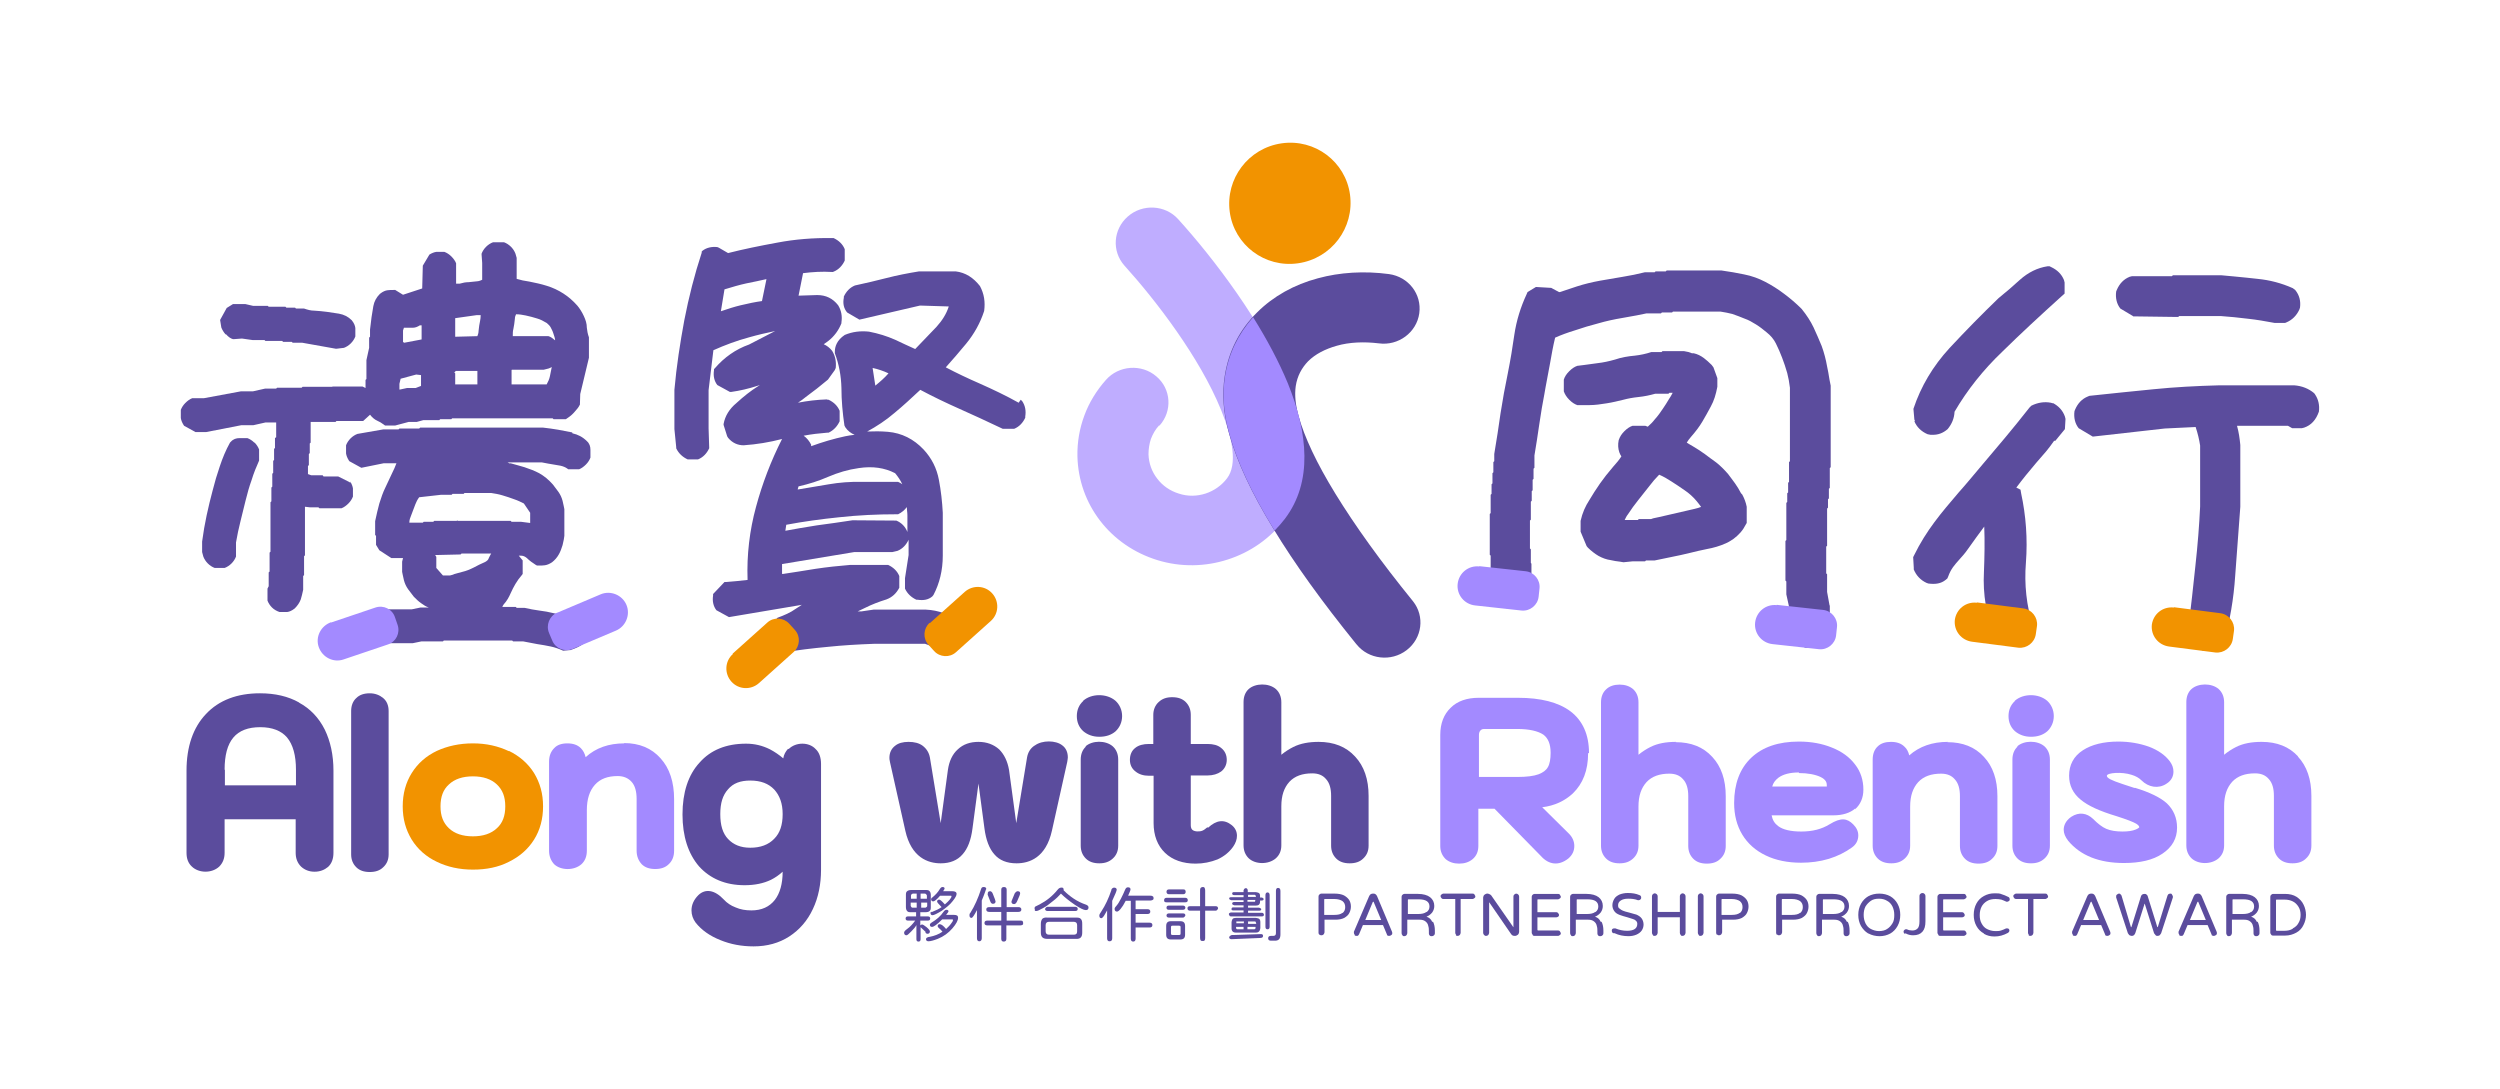 <?xml version="1.0" encoding="UTF-8"?>
<svg id="_圖層_1" data-name="圖層 1" xmlns="http://www.w3.org/2000/svg" viewBox="0 0 83.37 36.31">
  <defs>
    <style>
      .cls-1 {
        fill: #5b4c9d;
      }

      .cls-2, .cls-3 {
        fill: #f29300;
      }

      .cls-3 {
        fill-rule: evenodd;
      }

      .cls-4 {
        fill: #bfadff;
      }

      .cls-5 {
        fill: #a38aff;
      }
    </style>
  </defs>
  <g>
    <g>
      <path class="cls-1" d="M7.54,11.15c.07.08.15.14.23.16h.03s.27-.02.27-.02l.35.05h.4l.03.03h.56l.03.03h.29l.03.03h.32s1.12.2,1.12.2h.02s.25-.03.25-.03c.08-.03.16-.08.23-.15s.12-.15.15-.23v-.05c0-.09,0-.16,0-.23-.01-.08-.04-.16-.12-.26-.12-.12-.26-.19-.43-.22l-.4-.06c-.14-.02-.28-.03-.42-.04-.12,0-.22-.03-.34-.07h-.27s-.03-.03-.03-.03h-.29l-.03-.03h-.56l-.03-.03h-.49s-.26-.06-.26-.06h-.41l-.21.13-.22.4.04.25c.03.08.08.16.14.23Z"/>
      <path class="cls-1" d="M8.48,14.76c-.07-.07-.15-.12-.23-.15h-.26c-.11,0-.21.03-.29.12l-.03.03c-.14.25-.25.52-.34.79-.09.26-.17.53-.24.81-.07.27-.14.54-.2.83-.06.28-.11.57-.15.87v.35s.04.15.04.15c.03.08.08.16.15.23s.15.12.23.15h.31s.02,0,.02,0c.08-.03.16-.08.23-.15s.12-.15.15-.23v-.47c.04-.24.09-.47.15-.71l.17-.69c.06-.24.12-.46.2-.68.07-.23.16-.45.25-.65v-.32s0-.05,0-.05c-.03-.08-.08-.16-.15-.23Z"/>
      <path class="cls-1" d="M19.08,14.42c-.15-.03-.31-.06-.47-.09-.17-.03-.33-.05-.5-.07h-4.1l-.03.03h-.66l-.03.03h-.51s-.86.15-.86.15c-.08.03-.16.08-.23.15s-.12.15-.15.23v.05c0,.09,0,.16,0,.22.01.07.04.15.09.23l.02.03.4.22.74-.15h.43c-.04.11-.09.22-.14.32l-.23.49c-.08.16-.14.34-.2.53-.05.18-.09.36-.14.59v.46l.03.03v.3l.11.18.4.26h.39l-.03.12v.34s.02.1.02.1c.01.06.03.12.04.18.03.11.07.2.14.3l.19.25c.08.08.16.16.25.22.08.06.16.11.25.14h-.28s-.29.06-.29.06h-.92l-.03.03h-.38c-.09.06-.16.11-.23.17s-.12.14-.16.23v.29s0,.05,0,.05c.03.08.08.16.15.23s.15.12.23.15h.51s.03-.02.03-.02h.83s.29-.06.29-.06h.72l.03-.03h2.28l.03.03h.34c.16.03.31.06.47.09.15.02.3.05.45.08.14.03.28.08.41.14l.22-.02h.02c.08-.03.23-.08.34-.15.09-.05.16-.12.19-.2v-.05c0-.09,0-.16,0-.22-.01-.07-.04-.15-.12-.25-.14-.14-.3-.22-.49-.26-.16-.03-.32-.06-.47-.1-.16-.04-.32-.07-.49-.09-.16-.02-.31-.05-.49-.09h-.26l-.03-.03h-.45s.03-.07.06-.1c.09-.1.16-.22.22-.36.05-.11.1-.21.16-.31.06-.1.13-.2.21-.29l.03-.04v-.45l-.13-.16h.07c.08,0,.14.03.2.08.09.09.19.16.3.23l.04.02h.04c.09,0,.16,0,.22-.01.07-.01.15-.04.24-.1.09-.07.17-.16.23-.27.05-.09.09-.2.12-.3.01-.06.03-.12.04-.18l.02-.13v-.89s-.02-.1-.02-.1c-.01-.06-.03-.12-.04-.18-.03-.11-.07-.2-.14-.3l-.18-.24c-.15-.17-.3-.29-.46-.38-.15-.08-.31-.14-.49-.2-.15-.04-.3-.09-.46-.13h-.05s-.04-.03-.06-.03h1.15c.07.01.14.03.21.04l.41.07c.09.02.16.05.22.09l.04.03h.36c.08-.03.16-.09.23-.16s.12-.15.15-.23v-.26c0-.11-.03-.21-.12-.29-.14-.14-.3-.22-.48-.26ZM15.12,19.16l-.11.03h-.24l-.22-.25v-.37l-.04-.06.85-.02.03-.03h.99s-.06.1-.08.15c-.01.05-.05.09-.12.13-.14.06-.26.12-.39.19-.12.06-.24.11-.37.14-.1.03-.2.05-.29.08ZM15.26,17.34l-.03.03h-.75l-.03.03h-.32l-.03.03h-.45c0-.09.03-.17.06-.24l.14-.37c.03-.08.07-.16.13-.24h.02s.71-.08.71-.08h.35l.03-.03h.37l.03-.03h.89c.13.02.25.04.38.08s.26.08.39.13c.12.04.22.09.32.14l.21.31v.34l-.31-.04h-.31l-.03-.03h-1.78Z"/>
      <path class="cls-1" d="M11.68,16.11l-.02-.03-.38-.19h-.49s-.03-.04-.03-.04h-.38l-.11-.04v-.27l.03-.03v-.37l.03-.03v-.32l.03-.03v-.69h.83l.03-.03h.89l.23-.21c.07.09.15.16.24.2.07.03.14.07.22.13l.04.03h.34l.45-.12h.27l.22-.06h.53l.03-.03h.37l.03-.03h3.35l.03.03h.41c.09-.06.18-.12.27-.22s.16-.18.2-.27v-.03s.01-.32.01-.32l.29-1.21v-.68c-.04-.11-.06-.22-.07-.32,0-.14-.04-.26-.1-.39-.06-.13-.13-.24-.21-.34-.15-.17-.3-.3-.47-.41s-.36-.2-.56-.26c-.19-.06-.38-.1-.58-.14-.15-.02-.29-.05-.42-.09v-.7l-.04-.14c-.03-.08-.08-.16-.15-.23s-.15-.12-.23-.15h-.32s-.05,0-.05,0c-.08.03-.16.08-.23.15s-.12.15-.15.23v.03s.02.28.02.28v.56s-.1.05-.16.05l-.29.03c-.1,0-.2.02-.3.05-.04,0-.08,0-.12,0v-.68c-.03-.08-.09-.16-.16-.23s-.15-.12-.23-.15h-.05c-.09,0-.16,0-.22,0-.07.01-.15.04-.23.09l-.22.37-.02.76-.64.21-.26-.16h-.04c-.09,0-.16,0-.22.01-.07.01-.15.04-.25.12-.12.12-.19.25-.22.41l-.06.37c-.01.08-.02.16-.03.25l-.02.16v.24l-.03.03v.34s-.09.41-.09.41v.63l-.03.03v.27l-.1-.05h-.99s-.03.01-.03.01h-.98l-.03.03h-.82l-.03.03h-.37s-.4.09-.4.09h-.4s-1.24.23-1.24.23h-.39c-.08.03-.16.09-.23.16s-.12.15-.15.23v.05c0,.09,0,.16,0,.22.01.07.04.15.09.23l.02.03.38.21h.35s1.18-.23,1.18-.23h.4s.4-.09.4-.09h.36v.49l-.04.03v.33l-.03.03v.37l-.03.03v.4l-.03.03v.43l-.03.03v.46l-.03.03v1.65l-.03.03v.63l-.03.03v.46l-.04.08v.35s0,.05,0,.05c.03.08.08.16.15.23s.16.12.25.15h.04c.09,0,.16,0,.22,0,.07-.01.15-.04.25-.12.09-.09.16-.19.2-.3.03-.09.05-.19.08-.32v-.46l.03-.03v-.63l.03-.03v-1.62l.17.02h.28l.03.03h.74c.08-.03.16-.09.23-.16s.12-.15.15-.23v-.05c0-.09,0-.16,0-.22-.01-.07-.04-.15-.09-.23ZM13.44,11.41v-.39s.02-.06.03-.09h.04c.08,0,.16,0,.25,0s.16-.03.24-.08c.01,0,.04,0,.06,0v.47l-.58.11-.03-.02ZM14.04,12.5v.37s-.18.07-.18.07h-.29s-.23.05-.23.05h-.02s0-.19,0-.19l.04-.17.52-.14.17.02ZM15.15,12.42l.05-.05h.72v.45h-.74v-.37l-.03-.03ZM15.18,11.24v-.63l.71-.1s.09,0,.14,0c0,.07-.01.14-.02.19-.02.1-.04.21-.05.33,0,.07-.02.13-.04.18l-.75.02ZM18.5,11.34c-.07-.06-.14-.11-.21-.13h-1.19c0-.09,0-.17.02-.24.02-.1.04-.22.05-.34,0-.06.02-.11.04-.15.11,0,.22.02.32.04.13.03.26.06.38.1.11.03.22.09.32.15.06.05.1.09.13.14.03.06.07.13.09.2.02.07.05.14.06.21v.03ZM17.07,12.33h1.06s.16-.04.16-.04c.04-.01.07-.03.11-.05-.02.1-.04.2-.06.3s-.06.19-.11.28h-1.17v-.48Z"/>
      <path class="cls-1" d="M33.97,13.43c-.41-.23-.85-.44-1.3-.64-.39-.17-.77-.35-1.13-.54.23-.26.46-.52.68-.79.27-.33.47-.69.6-1.09.04-.3,0-.57-.14-.83-.22-.28-.48-.45-.81-.49h-1.22c-.37.06-.73.13-1.08.22-.35.09-.69.17-1.06.25-.17.07-.29.2-.37.37v.04c-.04.19,0,.36.11.49l.41.24,2.02-.47.96.03c-.08.25-.22.47-.41.68-.23.24-.47.49-.71.74-.22-.1-.44-.2-.67-.31-.27-.12-.56-.21-.87-.27-.28-.03-.55,0-.81.11-.27.18-.33.4-.33.56v.05c.14.37.21.76.22,1.16,0,.42.04.84.1,1.25l.03.06c.08.12.19.2.31.25-.11.01-.22.03-.32.05-.37.08-.75.19-1.13.33v-.05c-.06-.12-.14-.22-.25-.3.26-.05.52-.08.78-.1h.05c.17-.08.29-.21.37-.38v-.29s0-.06,0-.06c-.07-.17-.2-.29-.37-.37h-.03s-.03-.01-.03-.01c-.33.01-.65.05-.96.11.09-.06.18-.12.26-.19.26-.19.49-.37.74-.58l.23-.32.03-.07c.02-.2-.01-.39-.12-.57-.08-.1-.17-.17-.28-.22l.14-.1c.21-.16.36-.37.45-.6v-.03c.03-.2,0-.39-.11-.57-.18-.23-.41-.34-.7-.34l-.62.02.15-.75c.31-.04.64-.06.96-.04h.03s.03-.01.03-.01c.17-.07.29-.2.37-.37v-.32s0-.06,0-.06c-.07-.17-.2-.29-.37-.37h-.06c-.62-.01-1.23.04-1.81.15-.6.11-1.14.22-1.65.35l-.31-.18-.05-.02c-.19-.02-.36.02-.49.12l-.03.03v.04c-.24.73-.43,1.48-.58,2.25-.14.76-.26,1.53-.33,2.32v1.31l.06.6v.04c.08.17.21.29.38.37h.29s.06,0,.06,0c.17-.07.29-.2.37-.37v-.03s-.02-.63-.02-.63v-1.28l.16-1.33c.38-.17.78-.32,1.19-.43.28-.08.58-.15.87-.21l-.87.45c-.45.16-.83.43-1.14.79l-.03.03v.04c-.03.19.01.36.11.49l.42.23h.05c.29-.04.58-.11.86-.2.03-.01.06-.02.09-.03-.02.01-.04.03-.06.04-.24.15-.48.34-.72.56-.24.2-.38.43-.43.7v.03s.12.38.12.38l.03.05c.14.17.32.25.52.25h0c.43-.03.86-.1,1.28-.21-.37.73-.66,1.49-.87,2.27-.21.77-.31,1.59-.28,2.43-.24.03-.48.05-.72.07h-.05s-.38.4-.38.4v.05c-.03.19.01.36.11.49l.42.23,2.43-.41-.2.13c-.18.13-.39.22-.61.3l-.35.36-.03.03v.05c-.03.19.01.36.11.49l.41.23h.05c.47-.08.96-.14,1.5-.19.48-.05.98-.08,1.53-.1h1.7c.2.07.39.16.56.24l.04.02.26-.03h.04c.17-.08.29-.21.37-.38v-.04c.03-.19,0-.36-.1-.51l-.03-.03c-.32-.25-.69-.39-1.11-.41h-1.75l-.41.06h-.12l.25-.12c.22-.11.45-.2.71-.28.19-.07.33-.2.43-.39v-.33s0-.06,0-.06c-.07-.17-.2-.29-.37-.37h-1.28c-.37.03-.75.07-1.15.13-.37.06-.74.12-1.08.17h-.03v-.33l2.41-.4h1.27s.17-.04.17-.04c.17-.07.29-.2.37-.37h0s0,.51,0,.51l-.12.77v.35c.08.17.21.29.38.37h.04c.2.03.36,0,.49-.11l.04-.05c.2-.38.31-.82.31-1.31v-1.43c-.02-.37-.06-.74-.13-1.1-.07-.38-.24-.72-.51-1.01-.33-.35-.73-.55-1.19-.59-.24-.02-.46-.02-.69-.01.31-.17.62-.37.91-.62.28-.23.56-.49.86-.77.43.23.87.44,1.32.64.43.19.88.4,1.43.66h.32s.06,0,.06,0c.17-.07.29-.2.37-.37v-.04c.03-.19,0-.36-.1-.51l-.05-.05ZM29.94,16.07h-1.21c-.37-.01-.74.02-1.09.08l-1.01.17h-.03l.03-.1c.35-.08.67-.18.99-.32.33-.14.66-.24,1.02-.29.46-.07.86-.01,1.21.17.1.12.18.24.24.37-.04-.03-.09-.06-.14-.08ZM25.56,9.31l-.15.73c-.22.03-.46.08-.71.14-.21.05-.43.12-.66.2l.12-.73c.26-.08.5-.15.73-.2.23-.05.46-.09.66-.14ZM29.63,12.45c-.13.15-.28.28-.44.41l-.09-.59c.18.04.36.1.53.18ZM30.26,17.74h0c-.07-.18-.2-.31-.37-.38h-.06s-1.4-.01-1.4-.01c-.4.06-.8.12-1.19.17-.38.06-.73.12-1.05.18l.03-.2c.58-.11,1.18-.19,1.76-.25.64-.07,1.28-.1,1.91-.1h.06c.12-.06.22-.14.29-.24,0,.09.02.18.02.27v.56Z"/>
      <g>
        <path class="cls-1" d="M61.01,20.18l-.08-.44v-.59l-.03-.03v-.89l.03-.03v-1.24l.03-.03v-.28l.03-.03v-.32l.03-.03v-.66l.03-.03v-2.72s-.04-.2-.04-.2c-.01-.08-.03-.16-.04-.24l-.04-.2c-.04-.23-.1-.46-.18-.68-.08-.2-.17-.4-.27-.62-.1-.21-.23-.41-.4-.62-.19-.19-.38-.35-.58-.5-.21-.16-.42-.29-.63-.4-.21-.11-.45-.2-.71-.25-.24-.05-.47-.09-.75-.13h-1.83l-.03.03h-.34l-.03.03h-.33c-.24.06-.48.11-.73.15-.24.04-.48.08-.76.13-.27.05-.52.11-.77.19l-.21.07c-.12.04-.24.08-.36.12h-.03s-.26-.14-.26-.14l-.51-.03-.28.17-.03.07c-.2.43-.34.88-.41,1.35-.06.43-.13.85-.22,1.3-.09.43-.17.87-.24,1.32-.06.44-.13.88-.21,1.36v.24l-.03.03v.34l-.03.03v.34l-.03.03v.32l-.03.03v.61l-.03.03v1.36l.03.03v.45l.03.03v.68s.04.14.04.14c.03.1.09.19.18.27.08.09.18.15.27.18h.33s.06,0,.06,0c.1-.03.19-.09.27-.18.09-.08.15-.18.18-.27v-1.03s-.02-.03-.02-.03v-.45l-.03-.03v-.93l.03-.03v-.6l.03-.03v-.32l.03-.03v-.35l.03-.03v-.34l.03-.03v-.41c.06-.35.11-.69.16-1.03.06-.4.11-.71.17-1.01l.04-.23c.05-.27.1-.53.15-.8.05-.29.1-.57.17-.86.2-.09.42-.17.65-.24.26-.09.53-.17.8-.24.24-.07.51-.13.81-.18.35-.06.61-.11.79-.15h.48l.03-.03h.34l.03-.03h1.58c.14.02.28.05.4.08.14.05.28.1.42.16.12.04.24.11.37.19.13.08.24.17.35.26.14.11.24.23.31.37.08.16.15.32.21.48.06.16.12.33.17.51.04.15.07.32.09.49v2.45l-.03.03v.66l-.03.03v.32l-.03.03v.29l-.03.03v1.24l-.03.03v1.32l.03.03v.43s.09.41.09.41v.42s.1.5.1.5c.03.1.09.19.18.27.08.09.18.15.27.18h.35s.05,0,.05,0c.09-.03.18-.09.27-.18.09-.08.15-.18.18-.27l.02-.06-.06-.49v-.4Z"/>
        <path class="cls-1" d="M58.06,16.45c-.06-.12-.13-.23-.2-.33-.07-.1-.15-.2-.23-.31-.13-.15-.26-.28-.4-.39-.13-.09-.26-.19-.38-.28-.13-.09-.26-.18-.4-.26-.07-.04-.14-.08-.2-.12.04-.07.09-.13.14-.19.15-.17.28-.34.38-.51.1-.17.19-.33.28-.5.11-.2.17-.4.22-.66v-.29l-.13-.36-.06-.08c-.09-.09-.18-.17-.26-.23-.11-.08-.21-.13-.34-.16h-.06s-.07-.03-.11-.04l-.15-.03h-.72l-.03.03h-.34c-.18.06-.37.1-.55.12-.23.02-.46.06-.66.13-.21.06-.4.1-.58.12-.14.02-.29.04-.44.06l-.24.03c-.09.03-.18.09-.27.18-.09.09-.15.18-.18.28v.33s0,.06,0,.06c.03.09.09.19.18.28.09.09.18.15.27.18h.4c.2,0,.39-.03.58-.06.2-.03.39-.08.56-.12.15-.04.31-.07.5-.09.2-.02.38-.06.56-.11h.44l.03-.03h.11s-.04.07-.06.11l-.07.11c-.06.1-.12.2-.19.3-.08.12-.17.25-.28.37-.06.08-.14.16-.23.24l-.08-.03h-.37s-.06,0-.06,0c-.09.03-.18.09-.27.18s-.15.18-.19.3c-.03.15-.02.28.02.4.02.05.04.1.07.14-.07.11-.16.22-.27.34-.18.21-.32.39-.44.56-.13.19-.25.37-.36.56-.13.2-.23.42-.29.69v.36s.2.48.2.48l.04.05c.11.11.24.21.36.28.13.07.26.12.41.14.09.02.19.04.3.05l.12.02.3-.03h.42l.03-.03h.29s.58-.12.58-.12c.2-.04.39-.08.59-.13.19-.05.38-.09.57-.13.22-.04.43-.1.63-.19.1-.04.18-.1.26-.15.08-.06.16-.13.23-.21.08-.09.14-.19.18-.27l.03-.05v-.54c-.03-.15-.08-.28-.15-.41ZM56.74,16.9c-.07.03-.15.05-.23.07-.09.02-.17.04-.26.06l-.91.21s-.09.02-.14.03c-.05.01-.1.02-.14.04h-.41l-.03.03h-.31s-.13,0-.13,0c.03-.06.06-.13.11-.19.11-.17.22-.32.34-.47.12-.15.25-.32.38-.48.09-.12.2-.25.32-.37h0c.14.06.28.14.4.22.15.1.3.19.45.3.15.1.28.22.39.35.06.07.12.15.17.22Z"/>
        <path class="cls-1" d="M71.13,10.55l1.46.02h.05l.03-.03h1.39c.29.02.59.05.91.09.28.03.57.08.89.14h.34s.05-.02.05-.02c.19-.08.34-.23.43-.43l.02-.06c.03-.22-.02-.42-.16-.59l-.08-.06c-.38-.17-.77-.27-1.17-.31l-.37-.04c-.26-.03-.54-.05-.84-.08h-1.62l-.03.03h-1.33s-.08.02-.08.02c-.2.08-.34.23-.43.44l-.02.05c-.03.22.02.42.14.57l.42.25Z"/>
        <path class="cls-1" d="M63.84,14.05c.08.19.23.34.44.43l.1.02s.05,0,.08,0c.18,0,.34-.06.49-.19.14-.17.22-.36.23-.58.42-.72.96-1.4,1.59-2,.61-.6,1.27-1.21,1.99-1.86l.09-.08v-.37s-.02-.08-.02-.08c-.08-.2-.23-.34-.42-.43l-.06-.03h-.07c-.33.05-.64.2-.92.45-.23.21-.46.41-.71.61-.56.54-1.1,1.09-1.64,1.67-.55.6-.95,1.27-1.2,2.02v.02s.03.34.03.34l.02.05Z"/>
        <path class="cls-1" d="M77.21,13.16l-.04-.05c-.18-.15-.4-.24-.66-.26h-2.51c-.76.02-1.49.06-2.18.13-.7.07-1.4.14-2.14.22l-.05.02c-.2.08-.34.23-.43.44l-.02.05c-.03.22.02.42.14.57l.47.28,2.4-.27,1.03-.05c.07.21.12.42.15.62v2.03c-.03.63-.08,1.28-.16,2-.07.66-.14,1.32-.23,2.01v.28s.02.09.02.09c.09.19.24.33.45.42l.1.02s.05,0,.08,0c.17,0,.33-.05.45-.15l.06-.06.02-.08c.2-.7.33-1.45.38-2.23l.17-2.29v-2.06c-.02-.21-.05-.43-.11-.64h1.7l.14.08h.32l.08-.02c.23-.08.39-.25.49-.53.03-.22-.02-.42-.13-.58Z"/>
        <path class="cls-1" d="M68.46,13.45l-.07-.02c-.21-.04-.43-.01-.65.1l-.06.06c-.58.74-1.06,1.3-1.61,1.95l-.37.44c-.13.15-.25.3-.38.44-.58.68-1.08,1.26-1.49,2.1l-.03.06.02.35v.06c.08.2.23.36.43.45l.06.02c.24.03.42,0,.57-.12l.06-.05.03-.07c.09-.25.21-.38.36-.55.1-.11.2-.22.31-.38.17-.24.35-.49.53-.73.02.49.01,1-.01,1.51-.04.75.08,1.47.36,2.12l.04.09.48.24.28-.05c.2-.07.36-.21.45-.4l.05-.1-.03-.1c-.21-.67-.29-1.38-.23-2.11.06-.79,0-1.57-.16-2.31l-.02-.12-.14-.07c.2-.27.42-.54.65-.81l.06-.07c.22-.25.34-.38.55-.68h.04s.32-.39.32-.39l.02-.34-.02-.08c-.07-.2-.21-.35-.4-.45Z"/>
      </g>
      <g>
        <path class="cls-1" d="M9.98,23.43c-.37-.21-.81-.31-1.31-.31-.76,0-1.37.23-1.8.69-.43.45-.65,1.09-.65,1.89v2.74c0,.2.06.35.18.46.23.22.66.23.91,0,.12-.12.18-.27.18-.46v-1.12h2.37v1.12c0,.19.06.34.18.46.12.11.27.17.45.17s.33-.06.45-.16c.12-.11.18-.27.18-.47v-2.74c0-.52-.1-.98-.29-1.37-.2-.4-.49-.7-.86-.9ZM7.49,25.67c0-.97.38-1.42,1.19-1.42.4,0,.7.12.89.34.2.24.3.6.3,1.08v.52h-2.37v-.52Z"/>
        <path class="cls-1" d="M12.33,23.12c-.19,0-.34.05-.45.16-.11.1-.17.25-.17.43v4.78c0,.18.06.32.17.43h0c.11.11.26.16.45.16s.34-.05.45-.16c.12-.11.18-.25.18-.43v-4.78c0-.18-.06-.33-.18-.43-.12-.1-.27-.16-.45-.16Z"/>
        <path class="cls-2" d="M16.97,25.05c-.36-.17-.75-.26-1.2-.26s-.85.09-1.2.25c-.36.17-.64.42-.84.74-.2.32-.3.69-.3,1.11s.1.78.3,1.11c.2.32.48.57.84.74.35.17.75.26,1.2.26s.85-.08,1.2-.26c.35-.17.64-.42.84-.74.2-.32.3-.69.3-1.11s-.1-.78-.3-1.11c-.2-.32-.49-.57-.84-.74ZM15.77,27.89c-.34,0-.61-.09-.8-.27-.19-.18-.28-.41-.28-.73s.09-.56.28-.73c.19-.18.46-.27.8-.27s.61.09.8.27c.19.18.28.41.28.73s-.09.56-.28.73c-.19.18-.46.27-.8.27Z"/>
        <path class="cls-5" d="M20.82,24.79c-.52,0-.95.15-1.29.46-.03-.12-.08-.22-.16-.3-.11-.11-.26-.16-.45-.16s-.34.05-.44.16c-.11.11-.17.26-.17.45v2.97c0,.18.06.33.17.45h0c.22.21.66.22.91,0,.12-.11.18-.26.18-.45v-1.35c0-.37.09-.65.27-.85.18-.2.43-.29.76-.29.2,0,.35.07.46.19.12.13.17.33.17.58v1.72c0,.18.06.33.17.45.11.11.26.16.45.16s.34-.05.45-.16c.12-.11.18-.26.18-.45v-1.72c0-.57-.15-1.03-.45-1.36-.3-.34-.71-.51-1.22-.51Z"/>
        <path class="cls-1" d="M26.28,24.97c-.08.09-.14.19-.16.32-.14-.12-.29-.22-.44-.3-.26-.13-.52-.19-.8-.19-.66,0-1.18.21-1.55.63-.38.41-.57,1-.57,1.73s.19,1.31.55,1.73c.37.41.88.63,1.52.63.34,0,.63-.06.88-.18.14-.07.27-.16.39-.27,0,.4-.09.72-.26.94-.18.23-.44.35-.78.35-.2,0-.37-.03-.53-.1-.16-.06-.29-.15-.39-.26-.31-.33-.62-.37-.85-.15-.15.15-.23.32-.23.51,0,.15.05.29.14.41.2.25.47.44.82.58.34.14.71.21,1.11.21.45,0,.85-.11,1.19-.33.34-.22.61-.53.79-.92.18-.38.27-.82.27-1.31v-3.52c0-.22-.06-.39-.18-.5-.22-.24-.66-.24-.9,0ZM26.1,27.15c0,.36-.09.63-.28.82-.19.2-.46.3-.8.3-.32,0-.56-.1-.74-.29-.18-.19-.26-.46-.26-.83s.08-.63.26-.83c.17-.2.41-.29.74-.29.35,0,.61.1.8.3.18.2.28.46.28.82Z"/>
        <path class="cls-1" d="M34.49,24.87c-.13.09-.21.22-.24.39l-.36,2.19-.24-1.77c-.05-.29-.16-.52-.33-.69-.18-.16-.41-.25-.69-.25s-.51.08-.69.25c-.18.16-.29.4-.33.69l-.24,1.77-.36-2.19c-.03-.16-.11-.29-.24-.39-.12-.09-.28-.13-.47-.13s-.34.04-.45.13c-.12.09-.19.23-.19.4,0,.02,0,.07.02.15l.51,2.28c.2.9.76,1.09,1.18,1.09.31,0,.56-.1.73-.3.17-.19.28-.47.33-.86l.2-1.5.2,1.5c.05.38.16.67.33.86.17.2.42.3.74.3.43,0,.98-.19,1.18-1.09l.51-2.29c.01-.07.02-.12.02-.15,0-.17-.06-.31-.18-.4-.22-.18-.68-.18-.92,0Z"/>
        <path class="cls-1" d="M36.12,23.38c-.14.13-.21.3-.21.5s.07.37.21.5h0c.14.12.32.19.54.19s.4-.06.54-.18c.14-.13.22-.31.22-.51s-.08-.38-.22-.51c-.29-.25-.8-.25-1.08,0Z"/>
        <path class="cls-1" d="M36.21,24.9c-.11.1-.17.25-.17.43v2.87c0,.18.06.32.17.43h0c.11.11.26.16.45.16s.33-.05.45-.16c.12-.11.18-.25.18-.43v-2.87c0-.18-.06-.33-.18-.44-.24-.21-.69-.2-.91,0Z"/>
        <path class="cls-1" d="M40.26,27.59c-.06.05-.11.09-.16.11-.09.04-.27.04-.34-.03-.02-.02-.05-.06-.05-.15v-1.66h.56c.18,0,.34-.05.45-.13.12-.09.19-.23.19-.39s-.06-.3-.19-.4c-.11-.09-.26-.13-.45-.13h-.56v-.97c0-.18-.06-.32-.17-.43-.11-.11-.26-.16-.45-.16s-.33.05-.45.16c-.12.11-.18.26-.18.43v.97h-.15c-.18,0-.34.04-.45.13-.12.09-.18.23-.18.4s.07.3.19.39c.11.09.26.14.45.14h.15v1.58c0,.41.13.75.38.99s.6.36,1.02.36c.26,0,.5-.05.73-.14.22-.1.39-.24.52-.42.09-.13.13-.25.13-.37,0-.14-.06-.26-.17-.35-.26-.21-.52-.17-.79.08Z"/>
        <path class="cls-1" d="M43.98,24.74c-.33,0-.61.05-.85.17-.14.07-.28.16-.4.26v-1.75c0-.18-.06-.33-.18-.44-.24-.21-.69-.2-.91,0-.11.1-.17.25-.17.43v4.78c0,.18.06.32.17.43h0c.22.21.66.22.91,0,.12-.11.18-.25.18-.43v-1.3c0-.36.09-.62.27-.82.18-.19.43-.28.76-.28.2,0,.35.06.46.19.12.13.17.32.17.56v1.66c0,.18.06.32.17.43.11.11.26.16.45.16s.34-.05.45-.16c.12-.11.18-.25.18-.43v-1.66c0-.55-.15-.99-.45-1.31-.3-.33-.71-.49-1.22-.49Z"/>
        <path class="cls-5" d="M52.99,25.11c0-.61-.21-1.08-.62-1.39-.4-.3-.99-.45-1.75-.45h-1.31c-.39,0-.71.11-.93.33-.23.22-.35.52-.35.91v3.7c0,.18.06.32.18.44.12.1.27.15.45.15s.33-.05.45-.15c.13-.11.19-.26.19-.44v-1.24h.54l1.55,1.58c.25.28.58.34.91.08.14-.12.2-.26.2-.42,0-.15-.06-.29-.18-.41l-.89-.88c.41-.05.75-.21,1.02-.46.34-.33.51-.77.51-1.34ZM51.71,25.11c0,.2-.03.37-.09.47-.06.11-.16.18-.31.24-.16.06-.4.09-.71.09h-1.28v-1.38c0-.05,0-.12.05-.17.02-.02.05-.05.12-.05h1.11c.4,0,.69.07.87.19.16.12.24.32.24.6Z"/>
        <path class="cls-5" d="M55.89,24.74c-.33,0-.61.05-.85.17-.14.07-.28.16-.4.26v-1.75c0-.18-.06-.33-.18-.44-.12-.1-.27-.15-.45-.15s-.34.05-.45.16c-.11.1-.17.25-.17.43v4.78c0,.18.06.32.17.43h0c.11.11.26.16.45.16s.33-.05.45-.16c.12-.11.18-.25.18-.43v-1.3c0-.36.09-.62.27-.82.18-.19.43-.28.76-.28.2,0,.35.06.46.19.12.13.17.32.17.56v1.66c0,.18.06.32.17.43.11.11.26.16.45.16s.34-.05.45-.16c.12-.11.18-.25.18-.43v-1.66c0-.55-.15-.99-.45-1.31-.3-.33-.71-.49-1.22-.49Z"/>
        <path class="cls-5" d="M61.86,26.99c.18-.16.28-.38.28-.66,0-.31-.09-.6-.28-.84-.18-.24-.44-.43-.77-.56-.32-.13-.68-.2-1.1-.2-.68,0-1.21.18-1.59.54-.38.36-.57.87-.57,1.51,0,.4.09.75.27,1.05.18.3.45.54.79.7.33.16.73.24,1.17.24.32,0,.63-.04.93-.13.29-.09.55-.22.77-.38.14-.1.21-.24.21-.4,0-.14-.06-.26-.17-.37-.2-.2-.4-.24-.79,0-.26.16-.57.24-.94.24-.35,0-.61-.06-.77-.18-.12-.09-.19-.2-.22-.36h2.06c.31,0,.56-.08.73-.23ZM59.99,25.78c.3,0,.55.05.72.13.19.09.21.2.21.27,0,.03,0,.05,0,.05,0,0-.03,0-.08,0h-1.74c.03-.12.1-.21.2-.29.16-.12.39-.18.69-.18Z"/>
        <path class="cls-5" d="M64.96,24.74c-.52,0-.95.15-1.29.45-.03-.12-.08-.22-.16-.29-.11-.11-.26-.16-.45-.16s-.34.05-.44.15c-.11.1-.17.25-.17.44v2.87c0,.18.06.32.17.43h0c.11.11.26.16.45.16s.33-.05.45-.16c.12-.11.18-.25.18-.43v-1.3c0-.36.09-.62.27-.82.18-.19.43-.28.76-.28.2,0,.35.06.46.19.12.13.17.32.17.56v1.66c0,.18.06.32.17.43.11.11.26.16.45.16s.34-.05.45-.16c.12-.11.18-.25.18-.43v-1.66c0-.55-.15-.99-.45-1.31-.3-.33-.71-.49-1.22-.49Z"/>
        <path class="cls-5" d="M67.28,24.9c-.11.1-.17.25-.17.43v2.87c0,.18.06.32.17.43h0c.11.11.26.16.45.16s.33-.05.45-.16c.12-.11.18-.25.18-.43v-2.87c0-.18-.06-.33-.18-.44-.24-.21-.69-.2-.91,0Z"/>
        <path class="cls-5" d="M67.19,23.38c-.14.13-.21.3-.21.5s.07.37.21.5h0c.14.12.32.19.54.19s.4-.06.54-.18c.14-.13.22-.31.22-.51s-.08-.38-.22-.51c-.29-.25-.8-.25-1.08,0Z"/>
        <path class="cls-5" d="M71.19,26.28c-.35-.11-.54-.18-.65-.22-.13-.05-.21-.09-.25-.13-.03-.03-.03-.05-.03-.06,0-.1.5-.14.83-.03.13.04.24.1.32.18.24.24.57.29.83.12.2-.12.24-.29.24-.41s-.04-.23-.12-.34c-.15-.2-.38-.37-.7-.49-.31-.11-.65-.17-1.02-.17-.49,0-.89.1-1.18.29-.31.2-.46.49-.46.85,0,.32.13.59.39.8.24.2.63.38,1.2.55.34.11.55.19.65.25.1.06.1.11.1.12,0,0-.02.03-.11.07-.12.05-.27.07-.45.07-.22,0-.4-.03-.54-.09-.14-.06-.28-.17-.44-.33-.21-.2-.47-.24-.73-.07-.2.14-.25.31-.25.43s.05.24.15.37h0c.41.49,1.03.74,1.86.74.54,0,.97-.1,1.28-.31.33-.22.49-.51.49-.87,0-.33-.12-.6-.34-.81-.21-.19-.57-.37-1.07-.52Z"/>
        <path class="cls-5" d="M76.64,25.23c-.3-.33-.71-.49-1.22-.49-.33,0-.61.05-.85.17-.14.07-.28.16-.4.26v-1.75c0-.18-.06-.33-.18-.44-.24-.21-.69-.2-.91,0-.11.1-.17.25-.17.43v4.78c0,.18.06.32.17.43h0c.22.21.66.22.91,0,.12-.11.18-.25.18-.43v-1.3c0-.36.09-.62.27-.82.18-.19.43-.28.76-.28.2,0,.35.06.46.19.12.13.17.32.17.56v1.66c0,.18.06.32.17.43.11.11.26.16.45.16s.34-.05.45-.16c.12-.11.18-.25.18-.43v-1.66c0-.55-.15-.99-.45-1.31Z"/>
      </g>
      <path class="cls-2" d="M72.5,20.25l1.55.2c.28.04.48.3.45.58l-.04.28c-.04.28-.3.48-.58.45l-1.55-.2c-.36-.05-.61-.37-.57-.73h0c.05-.36.37-.61.73-.57Z"/>
      <path class="cls-5" d="M59.25,20.17l1.55.17c.28.03.49.29.46.57l-.03.28c-.03.28-.29.49-.57.46l-1.55-.17c-.36-.04-.62-.36-.58-.72h0c.04-.36.36-.62.72-.58Z"/>
      <path class="cls-2" d="M31.01,20.78l1.16-1.04c.27-.24.68-.22.92.05h0c.24.27.22.68-.05.92l-1.16,1.04c-.21.19-.54.17-.73-.04l-.19-.21c-.19-.21-.17-.54.04-.73Z"/>
      <path class="cls-5" d="M18.59,20.43l1.44-.61c.33-.14.72.02.86.35h0c.14.33-.02.72-.35.86l-1.44.61c-.26.11-.57-.01-.68-.27l-.11-.26c-.11-.26.01-.57.27-.68Z"/>
      <path class="cls-5" d="M11.04,20.76l1.48-.5c.27-.09.56.05.65.32l.09.26c.09.27-.05.56-.32.65l-1.48.5c-.34.12-.71-.07-.83-.41h0c-.12-.34.07-.71.41-.83Z"/>
      <path class="cls-2" d="M24.43,21.8l1.16-1.04c.21-.19.54-.17.73.04l.19.21c.19.21.17.54-.04.73l-1.16,1.04c-.27.24-.68.22-.92-.05h0c-.24-.27-.22-.68.05-.92Z"/>
      <path class="cls-5" d="M49.33,18.88l1.55.17c.28.03.49.29.46.57l-.03.28c-.03.28-.29.49-.57.46l-1.55-.17c-.36-.04-.62-.36-.58-.72h0c.04-.36.36-.62.72-.58Z"/>
      <path class="cls-2" d="M65.93,20.09l1.55.2c.28.04.48.3.45.58l-.04.28c-.04.28-.3.48-.58.45l-1.55-.2c-.36-.05-.61-.37-.57-.73h0c.05-.36.37-.61.73-.57Z"/>
    </g>
    <g>
      <path class="cls-3" d="M42.74,4.78c1.11-.16,2.13.61,2.28,1.71.15,1.11-.62,2.13-1.73,2.29-1.11.16-2.13-.61-2.28-1.71-.15-1.11.62-2.13,1.73-2.29Z"/>
      <path class="cls-4" d="M38.67,14.19c.43-.48.39-1.22-.11-1.64-.49-.42-1.25-.37-1.68.12-.31.35-.56.75-.72,1.19-.16.43-.24.89-.23,1.36.02.8.29,1.54.76,2.15h0c.47.61,1.13,1.07,1.91,1.31.78.24,1.6.22,2.34-.02.75-.24,1.42-.7,1.91-1.35.93-1.23.77-2.85.1-4.51-.83-2.03-2.49-4.2-3.66-5.49-.43-.48-1.19-.52-1.68-.09-.49.43-.54,1.16-.11,1.64,1.04,1.15,2.51,3.06,3.22,4.81.39.96.55,1.82.2,2.28-.18.24-.44.42-.72.51-.28.09-.59.1-.89,0-.29-.09-.54-.26-.72-.5h0c-.18-.23-.28-.51-.29-.81,0-.18.03-.36.08-.51.06-.16.15-.32.27-.45Z"/>
      <path class="cls-1" d="M45.24,21.49c.4.5,1.15.59,1.67.19.52-.4.61-1.13.21-1.63-1.08-1.33-1.94-2.53-2.59-3.59-.62-1.01-1.03-1.88-1.23-2.6-.1-.37-.13-.7-.09-.98.05-.34.2-.61.41-.83.24-.24.57-.41.96-.52.42-.12.9-.14,1.4-.08.65.09,1.26-.36,1.35-1,.09-.64-.36-1.22-1.01-1.31-.82-.11-1.64-.06-2.37.14-.79.21-1.49.6-2.03,1.14-.57.56-.95,1.28-1.08,2.13-.09.59-.05,1.23.15,1.92.26.93.75,1.98,1.48,3.17.69,1.14,1.61,2.42,2.76,3.84Z"/>
      <path class="cls-5" d="M41.78,10.59c-.48.54-.81,1.2-.93,1.97-.09.59-.05,1.23.15,1.92.26.93.75,1.98,1.48,3.17l.03.04c.12-.12.23-.25.34-.39.93-1.23.77-2.85.1-4.51-.3-.73-.71-1.49-1.16-2.21Z"/>
    </g>
  </g>
  <g>
    <path class="cls-1" d="M30.87,31.08l-.17-.16v.4c0,.05-.02.08-.07.08-.05,0-.07-.03-.07-.08v-.47c-.03.06-.09.13-.17.21-.08.08-.13.13-.16.13-.05,0-.08-.03-.08-.09,0-.03.03-.07.1-.12.1-.07.19-.17.27-.28h-.24c-.05,0-.08-.02-.08-.07s.03-.07.08-.07h.27v-.14h-.16c-.07,0-.11,0-.14-.04-.03-.03-.04-.08-.04-.14v-.38c0-.06,0-.11.04-.14s.08-.04.14-.04h.47c.06,0,.11,0,.14.04.03.03.04.08.04.14v.38c0,.06,0,.11-.04.14-.03.03-.08.04-.14.04h-.17v.14h.25c.05,0,.08.02.08.07s-.03.07-.08.07h-.25v.16s.03-.03.06-.03c.03,0,.07.03.15.09.07.06.11.11.11.14,0,.05-.03.08-.08.08-.02,0-.05-.01-.07-.04ZM30.37,29.97h.2v-.17h-.13s-.06.02-.06.06v.11ZM30.57,30.27v-.17h-.2v.11s.02.06.06.06h.13ZM30.71,29.97h.2v-.11s-.02-.05-.06-.06h-.15v.17ZM30.71,30.27h.15s.06-.02.06-.06v-.11h-.2v.17ZM31.95,30.61c0,.08-.06.2-.19.35-.13.15-.29.27-.49.35-.13.05-.24.08-.31.08-.05,0-.08-.03-.08-.07,0-.04.04-.07.13-.08.15-.03.29-.08.42-.17-.03-.04-.07-.08-.13-.13-.02-.02-.03-.04-.03-.05,0-.05.02-.07.07-.07.05,0,.12.05.21.16.05-.05.11-.1.16-.17.05-.06.07-.1.07-.13,0-.01,0-.02-.03-.02h-.33c-.17.17-.28.25-.34.25-.05,0-.07-.03-.07-.07,0-.03.02-.05.05-.07.17-.1.31-.22.41-.37.03-.04.06-.06.09-.06.05,0,.07.02.07.05,0,.02-.03.06-.08.12h0s.27,0,.27,0c.09,0,.13.03.13.09ZM31.07,30.42s.03-.02.06-.03c.08-.03.17-.07.27-.14l-.12-.13s-.03-.04-.03-.05c0-.04.02-.07.07-.07.03,0,.09.05.17.14l.02.02c.15-.13.22-.22.22-.27,0-.01,0-.02-.03-.02h-.35c-.11.13-.19.19-.23.19-.04,0-.07-.03-.07-.07,0-.02.01-.05.04-.06.11-.09.19-.18.25-.28.03-.05.06-.07.09-.07.05,0,.07.02.07.05,0,.01-.01.04-.05.09h0s.31,0,.31,0c.09,0,.14.03.14.09,0,.05-.04.13-.13.24-.09.12-.22.22-.36.32-.16.1-.27.15-.31.15-.04,0-.07-.02-.07-.07,0-.02,0-.03.02-.05Z"/>
    <path class="cls-1" d="M32.88,29.66s-.05.16-.14.37v1.26c0,.06-.03.1-.08.1-.05,0-.08-.03-.08-.1v-.94c-.09.17-.15.26-.18.26-.05,0-.07-.03-.07-.09,0-.02,0-.05.03-.08.14-.22.26-.49.36-.8.01-.04.04-.06.08-.06.06,0,.09.02.09.07ZM34.1,30.72s.02.03.02.06,0,.05-.02.06c-.02.01-.04.02-.07.02h-.47v.45c0,.06-.03.09-.09.09-.05,0-.08-.03-.08-.09v-.45h-.47c-.06,0-.09-.03-.09-.08s.03-.08.09-.08h.47v-.29h-.4c-.07,0-.1-.03-.1-.08,0-.05.03-.08.1-.08h.4v-.58c0-.06.03-.09.09-.09s.09.03.09.09v.58h.39s.06,0,.07.02c.02.01.03.03.03.06,0,.05-.03.08-.1.08h-.39v.29h.47s.05,0,.07.02ZM32.94,29.83v-.03c0-.05.02-.08.08-.08.03,0,.07.03.09.09.06.15.09.23.09.25,0,.05-.03.08-.09.08-.04,0-.07-.03-.09-.09l-.09-.23ZM33.73,30.07s.01-.05.04-.11l.07-.17s.05-.07.09-.07c.06,0,.09.02.09.07,0,.03-.03.11-.09.24-.03.08-.07.12-.11.12-.06,0-.09-.03-.09-.08Z"/>
    <path class="cls-1" d="M34.52,30.36s-.02-.04-.02-.07c0-.03.01-.05.03-.06l.14-.07c.23-.12.43-.28.6-.49.04-.05.08-.07.12-.07.03,0,.05,0,.06.01.01.01.02.03.02.05,0,0,0,.02,0,.03l.02.02c.09.09.2.18.32.26.12.08.26.15.41.2.05.02.08.05.08.09,0,.06-.03.09-.09.09-.07,0-.19-.06-.37-.18-.19-.13-.34-.25-.46-.37-.07.08-.16.17-.28.26-.11.09-.21.17-.33.23-.11.06-.17.09-.21.09-.03,0-.05,0-.06-.02ZM34.71,31.1v-.29c0-.08.02-.13.05-.17.03-.03.09-.05.17-.04h.94c.08,0,.13,0,.17.04.04.04.05.09.05.17v.29c0,.15-.06.22-.22.21h-.94c-.15,0-.22-.06-.22-.21ZM34.85,30.31s.03-.07.08-.07h.93c.05,0,.08.03.08.07,0,.05-.03.07-.08.07h-.93c-.05,0-.08-.03-.08-.07ZM35.92,31.06v-.21c0-.07-.04-.11-.11-.11h-.83c-.07,0-.11.04-.11.11v.21c0,.07.04.11.11.11h.83c.07,0,.11-.03.11-.11Z"/>
    <path class="cls-1" d="M37.09,30.03v1.26c0,.07-.03.1-.09.1-.05,0-.08-.03-.08-.1v-.93c-.05.08-.08.15-.11.19-.03.04-.06.07-.08.07-.05,0-.07-.03-.07-.09,0-.03.02-.07.07-.14.13-.2.24-.43.33-.7,0-.03.02-.06.04-.07s.03-.02.05-.02c.06,0,.09.03.09.07,0,.03-.05.16-.15.37ZM37.87,30.03v.29h.4c.06,0,.09.03.09.08s-.03.08-.09.08h-.4v.29h.47c.06,0,.09.03.09.08s-.03.08-.09.08h-.47v.37c0,.07-.03.1-.08.1s-.08-.03-.08-.1v-1.26h-.17c-.06.12-.12.21-.17.27-.05.06-.09.09-.12.09-.05,0-.08-.03-.08-.09,0-.02.01-.05.05-.09.06-.07.11-.15.16-.25.05-.1.1-.2.14-.3.02-.05.05-.08.09-.08.06,0,.09.02.09.07,0,.03-.03.1-.08.21h.75s.05,0,.07.02c.02.01.03.03.03.06s0,.04-.03.06c-.02.01-.04.02-.07.02h-.5Z"/>
    <path class="cls-1" d="M38.9,30.09c-.06,0-.08-.02-.08-.07s.03-.08.08-.08h.63c.05,0,.08.03.08.08s-.03.07-.08.07h-.63ZM38.9,29.74c0-.05.03-.08.08-.08h.48s.05,0,.06.02c.01.01.02.03.02.06,0,.05-.03.08-.08.08h-.48c-.05,0-.08-.03-.08-.08ZM39.52,30.88v.29c0,.11-.05.16-.16.16h-.31c-.11,0-.16-.05-.16-.16v-.29c0-.11.05-.16.16-.16h.31c.11,0,.16.05.16.16ZM39.45,30.2c.05,0,.08.03.08.07s-.03.07-.08.07h-.47c-.05,0-.08-.02-.08-.07s.03-.07.08-.07h.47ZM39.53,30.53s-.03.07-.08.07h-.47c-.05,0-.08-.03-.08-.07s.03-.07.08-.07h.47c.05,0,.08.02.08.07ZM39.37,30.92s0-.03-.01-.04c0,0-.02-.01-.04-.01h-.22s-.03,0-.04.01c0,0-.01.02-.01.04v.21s0,.03.01.04c0,0,.02.01.04.01h.22s.03,0,.04-.01c0,0,.01-.02.01-.04v-.21ZM40.62,30.3s-.03.07-.08.07h-.35v.91s0,.06-.02.08c-.01.02-.03.02-.06.02-.03,0-.05,0-.07-.02-.01-.02-.02-.04-.02-.08v-.91h-.33c-.06,0-.09-.03-.09-.08,0-.05.03-.07.09-.07h.33v-.53s0-.06.02-.08.04-.03.07-.03.05,0,.06.03c.01.01.02.04.02.08v.53h.35c.06,0,.08.03.08.08Z"/>
    <path class="cls-1" d="M41,30.53s-.02-.03-.02-.04,0-.03.02-.04c.01-.01.03-.02.05-.02h.42v-.07h-.34s-.04,0-.05-.01c-.01,0-.01-.02-.01-.04,0-.04.02-.05.06-.05h.34v-.07h-.31s-.07-.02-.07-.05c0-.04.02-.06.07-.06h.31v-.06h-.41s-.07-.02-.07-.05c0-.04.02-.05.07-.05h.41v-.07h-.31s-.04,0-.05-.01c-.01-.01-.02-.03-.02-.04s0-.03.02-.04c.01-.01.03-.01.05-.01h.31v-.06s.02-.07.07-.07c.02,0,.04,0,.05.02.01.01.02.03.02.05v.06h.26s.08.01.11.03c.03.02.04.05.04.1v.05h.06s.06.02.06.05c0,.03-.02.05-.06.05h-.06v.04c0,.09-.05.13-.14.13h-.26v.07h.37s.07.02.07.05c0,.03-.02.05-.07.05h-.37v.07h.46s.04,0,.05.02c.01.01.02.03.02.04,0,.04-.02.06-.07.06h-1.02s-.04,0-.05-.01ZM40.99,31.25s.03-.07.11-.07h.06s.89-.03.89-.03c.05,0,.07.02.07.06,0,.05-.03.07-.11.07l-.94.04c-.05,0-.08-.02-.08-.07ZM41.07,30.95v-.2s.01-.08.04-.11c.02-.02.06-.03.1-.03h.67s.08.01.11.03c.03.03.04.06.04.11v.2s-.01.08-.04.11c-.03.03-.06.04-.11.04h-.67c-.09,0-.14-.05-.14-.14ZM41.47,30.73h-.21s-.03,0-.03,0,0,.02,0,.03v.03h.25v-.07ZM41.47,30.91h-.25v.04s.01.04.04.04h.21v-.08ZM41.87,29.88s0-.02,0-.03c0,0-.01,0-.03-.01h-.22v.07h.26v-.03ZM41.85,30.07s0-.01.01-.03v-.03h-.26v.06h.22s.02,0,.03,0ZM41.88,30.77s0-.03,0-.03-.02,0-.03-.01h-.23v.08h.27v-.03ZM41.87,30.95v-.04s-.27,0-.27,0v.08h.23s.04-.01.04-.04ZM42.2,30.9v-1.05c0-.06.03-.09.07-.09s.07.03.07.09v1.05c0,.06-.02.09-.07.09s-.07-.03-.07-.09ZM42.29,31.29c0-.05.03-.08.09-.08h.08c.06,0,.09-.03.09-.09v-1.41c0-.06.02-.1.07-.1s.08.03.08.1v1.45c0,.15-.06.22-.21.21h-.11c-.06,0-.09-.03-.09-.08Z"/>
    <path class="cls-1" d="M44,31.18s-.03-.04-.03-.07v-1.21s0-.05.03-.07c.02-.02.04-.03.06-.03h.45c.12,0,.23.02.31.06.07.04.13.09.17.15.04.06.06.14.06.22,0,.08-.02.15-.05.21-.03.07-.09.12-.17.17-.08.04-.18.06-.3.06h-.36v.42s-.01.05-.03.07-.04.03-.07.03-.05,0-.06-.03ZM44.77,30.45c.06-.05.09-.11.09-.2s-.03-.15-.09-.2c-.06-.04-.15-.07-.27-.07h-.32s-.02,0-.02.02v.51h.34c.12,0,.21-.02.27-.07Z"/>
    <path class="cls-1" d="M45.18,31.18s-.03-.04-.03-.07c0,0,0-.02,0-.04l.51-1.19s.03-.05.05-.06.04-.02.07-.02h.02s.05,0,.07.02c.02.01.03.03.05.06l.5,1.19s.01.03.01.04c0,.03,0,.05-.03.07s-.04.03-.07.03c-.02,0-.04,0-.05-.01-.02,0-.03-.02-.03-.04l-.13-.31h-.67l-.13.31s-.02.03-.03.04-.03.01-.05.01c-.03,0-.05,0-.07-.03ZM45.8,30.07s-.01,0-.02.01l-.25.6h.53l-.25-.6s0-.01-.01-.01Z"/>
    <path class="cls-1" d="M47.79,30.74c.04.08.06.18.06.29v.09s0,.05-.03.07c-.02.02-.04.03-.07.03-.03,0-.05,0-.07-.02-.02-.02-.03-.04-.03-.07v-.06c0-.07,0-.13-.02-.19-.01-.06-.04-.11-.09-.15s-.11-.06-.2-.06h-.41v.45s-.01.05-.03.07-.04.03-.07.03-.05,0-.06-.03c-.02-.02-.03-.04-.03-.07v-1.21s0-.05.03-.07c.02-.02.04-.03.06-.03h.46c.17,0,.31.04.4.11.09.07.14.17.14.29,0,.08-.02.15-.07.22-.05.06-.11.11-.19.14.09.03.15.08.19.17ZM47.57,30.42c.07-.05.1-.11.1-.19,0-.08-.03-.14-.09-.18-.06-.04-.15-.06-.29-.06h-.32s-.02,0-.02.02v.47h.35c.11,0,.21-.02.27-.07Z"/>
    <path class="cls-1" d="M48.56,31.18s-.03-.04-.03-.07v-1.13h-.4s-.04,0-.06-.03-.03-.04-.03-.06,0-.04.03-.06.04-.03.06-.03h.98s.05,0,.06.03.03.04.03.06,0,.04-.03.06-.04.03-.06.03h-.4v1.13s-.01.05-.03.07-.04.03-.07.03-.05,0-.06-.03Z"/>
    <path class="cls-1" d="M49.49,31.18s-.03-.04-.03-.07v-1.18s.01-.07.04-.09.06-.04.09-.04h.03s.08.02.11.06l.73,1.05s.01.01.01.01,0,0,0,0c0,0,0,0,0-.01v-1.01s0-.05.03-.07.04-.03.06-.03c.03,0,.05.01.07.03.02.02.03.04.03.07v1.18s-.01.07-.04.09-.06.04-.09.04h-.02s-.04,0-.06-.01-.03-.02-.05-.04l-.73-1.06s-.01-.01-.01-.01,0,0,0,0c0,0,0,0,0,.01v1.01s-.01.05-.03.07-.04.03-.07.03-.05,0-.06-.03Z"/>
    <path class="cls-1" d="M51.11,31.17s-.03-.04-.03-.06v-1.2s0-.05.03-.07c.02-.02.04-.03.06-.03h.79s.05,0,.06.03.03.04.03.06,0,.04-.03.06-.04.03-.06.03h-.67s-.02,0-.02.02v.41h.63s.04,0,.06.03.03.04.03.06c0,.02,0,.04-.03.06s-.04.02-.06.02h-.63v.41s0,.03.02.03h.67s.05,0,.06.03.03.04.03.06,0,.04-.03.06-.04.03-.06.03h-.79s-.05,0-.06-.03Z"/>
    <path class="cls-1" d="M53.41,30.74c.04.08.06.18.06.29v.09s0,.05-.03.07c-.02.02-.04.03-.07.03-.03,0-.05,0-.07-.02-.02-.02-.03-.04-.03-.07v-.06c0-.07,0-.13-.02-.19-.01-.06-.04-.11-.09-.15s-.11-.06-.2-.06h-.41v.45s-.01.05-.03.07-.04.03-.07.03-.05,0-.06-.03c-.02-.02-.03-.04-.03-.07v-1.21s0-.05.03-.07c.02-.02.04-.03.06-.03h.46c.17,0,.31.04.4.11.09.07.14.17.14.29,0,.08-.02.15-.07.22-.05.06-.11.11-.19.14.09.03.15.08.19.17ZM53.2,30.42c.07-.05.1-.11.1-.19,0-.08-.03-.14-.09-.18-.06-.04-.15-.06-.29-.06h-.32s-.02,0-.02.02v.47h.35c.11,0,.21-.02.27-.07Z"/>
    <path class="cls-1" d="M53.8,31.12s-.03-.02-.04-.03c0-.02-.01-.03-.01-.05,0-.02,0-.04.02-.06.01-.01.03-.02.06-.02.01,0,.03,0,.04,0,.12.05.25.08.39.08.23,0,.34-.08.34-.23,0-.04-.01-.07-.04-.1-.03-.03-.06-.05-.1-.06-.04-.01-.1-.03-.19-.06-.1-.03-.19-.05-.26-.08-.08-.03-.14-.07-.18-.13s-.06-.12-.06-.19.02-.14.06-.21c.04-.07.1-.11.18-.15.08-.03.17-.05.27-.05.15,0,.28.02.39.07.04.01.06.04.06.08,0,.02,0,.04-.02.06-.02.02-.04.03-.06.03,0,0-.02,0-.03,0-.1-.04-.21-.05-.32-.05s-.19.02-.25.06c-.06.04-.09.09-.09.16,0,.05.01.09.05.11.03.03.07.05.11.07.05.02.11.04.2.06.11.03.19.05.25.07.07.03.13.07.17.12.04.05.07.13.07.21,0,.07-.02.14-.06.2-.04.06-.11.11-.18.14-.07.03-.16.05-.26.05-.17,0-.32-.03-.47-.1Z"/>
    <path class="cls-1" d="M55.12,31.18s-.03-.04-.03-.07v-1.22s0-.05.03-.07c.02-.02.04-.03.06-.03s.05.01.07.03.03.04.03.07v.52h.74v-.52s0-.05.03-.07c.02-.02.04-.03.06-.03s.05.01.07.03c.02.02.03.04.03.07v1.22s-.01.05-.03.07c-.02.02-.04.03-.07.03s-.05,0-.06-.03c-.02-.02-.03-.04-.03-.07v-.52h-.74v.52s-.01.05-.03.07-.04.03-.07.03-.05,0-.06-.03Z"/>
    <path class="cls-1" d="M56.65,31.18s-.03-.04-.03-.07v-1.22s0-.05.03-.07c.02-.02.04-.03.06-.03s.05.01.07.03.03.04.03.07v1.22s-.01.05-.03.07-.04.03-.07.03-.05,0-.06-.03Z"/>
    <path class="cls-1" d="M57.26,31.18s-.03-.04-.03-.07v-1.21s0-.05.03-.07c.02-.02.04-.03.06-.03h.45c.12,0,.23.02.31.06.07.04.13.09.17.15.04.06.06.14.06.22,0,.08-.02.15-.05.21-.03.07-.09.12-.17.17-.08.04-.18.06-.3.06h-.36v.42s-.01.05-.03.07-.04.03-.07.03-.05,0-.06-.03ZM58.02,30.45c.06-.05.09-.11.09-.2s-.03-.15-.09-.2c-.06-.04-.15-.07-.27-.07h-.32s-.02,0-.02.02v.51h.34c.12,0,.21-.02.27-.07Z"/>
    <path class="cls-1" d="M59.26,31.18s-.03-.04-.03-.07v-1.21s0-.05.03-.07c.02-.02.04-.03.06-.03h.45c.12,0,.23.02.31.06.07.04.13.09.17.15.04.06.06.14.06.22,0,.08-.02.15-.05.21-.03.07-.09.12-.17.17-.08.04-.18.06-.3.06h-.36v.42s-.01.05-.03.07-.04.03-.07.03-.05,0-.06-.03ZM60.03,30.45c.06-.05.09-.11.09-.2s-.03-.15-.09-.2c-.06-.04-.15-.07-.27-.07h-.32s-.02,0-.02.02v.51h.34c.12,0,.21-.02.27-.07Z"/>
    <path class="cls-1" d="M61.62,30.74c.04.08.06.18.06.29v.09s0,.05-.03.07c-.02.02-.04.03-.07.03-.03,0-.05,0-.07-.02-.02-.02-.03-.04-.03-.07v-.06c0-.07,0-.13-.02-.19-.01-.06-.04-.11-.09-.15s-.11-.06-.2-.06h-.41v.45s-.01.05-.03.07-.04.03-.07.03-.05,0-.06-.03c-.02-.02-.03-.04-.03-.07v-1.21s0-.05.03-.07c.02-.02.04-.03.06-.03h.46c.17,0,.31.04.4.11.09.07.14.17.14.29,0,.08-.02.15-.07.22-.05.06-.11.11-.19.14.09.03.15.08.19.17ZM61.41,30.42c.07-.05.1-.11.1-.19,0-.08-.03-.14-.09-.18-.06-.04-.15-.06-.29-.06h-.32s-.02,0-.02.02v.47h.35c.11,0,.21-.02.27-.07Z"/>
    <path class="cls-1" d="M62.3,31.13c-.1-.06-.18-.15-.24-.25-.06-.11-.09-.23-.09-.37,0-.14.03-.26.09-.37.06-.11.14-.19.24-.25.11-.06.23-.09.37-.09s.26.03.37.09c.1.06.18.14.24.25s.09.23.09.37c0,.14-.03.26-.09.37s-.14.19-.24.25c-.11.06-.23.09-.36.09s-.26-.03-.37-.09ZM62.93,30.98c.08-.05.13-.11.18-.19s.06-.17.06-.28-.02-.19-.06-.28c-.04-.08-.1-.15-.18-.19-.08-.05-.17-.07-.27-.07-.11,0-.2.02-.27.07-.07.05-.13.11-.18.19-.04.08-.06.17-.06.28s.02.19.06.28c.04.08.1.15.18.19s.17.07.27.07.2-.02.27-.07Z"/>
    <path class="cls-1" d="M63.53,31.15s-.05-.04-.05-.07c0-.02,0-.04.02-.06s.03-.03.05-.03c.01,0,.03,0,.04,0,.06.03.12.04.18.04.08,0,.13-.02.18-.07.04-.04.06-.12.06-.23v-.85s0-.05.03-.07c.02-.02.04-.03.07-.03s.05.01.07.03c.02.02.03.04.03.07v.84c0,.16-.03.27-.1.35-.07.08-.17.12-.31.12-.09,0-.18-.02-.26-.07Z"/>
    <path class="cls-1" d="M64.64,31.17s-.03-.04-.03-.06v-1.2s0-.05.03-.07c.02-.02.04-.03.06-.03h.79s.05,0,.06.03.03.04.03.06,0,.04-.03.06-.04.03-.06.03h-.67s-.02,0-.02.02v.41h.63s.04,0,.06.03.03.04.03.06c0,.02,0,.04-.03.06s-.04.02-.06.02h-.63v.41s0,.03.02.03h.67s.05,0,.06.03.03.04.03.06,0,.04-.03.06-.04.03-.06.03h-.79s-.05,0-.06-.03Z"/>
    <path class="cls-1" d="M66.16,31.13c-.11-.06-.19-.14-.25-.25s-.09-.23-.09-.37.03-.27.09-.38c.06-.11.14-.19.25-.25.11-.06.22-.09.36-.09.09,0,.17,0,.23.03.07.02.14.05.22.09.03.01.05.04.05.08,0,.02,0,.04-.02.05-.02.02-.04.03-.06.03-.01,0-.03,0-.03,0-.06-.03-.12-.05-.17-.07-.05-.01-.12-.02-.19-.02-.11,0-.21.02-.29.07-.08.05-.14.11-.18.19-.04.08-.06.17-.06.28s.02.2.06.27c.04.08.1.15.18.19s.17.07.28.07c.07,0,.13,0,.19-.02s.11-.04.17-.07c0,0,.02,0,.03,0,.02,0,.04,0,.06.02.01.01.02.03.02.05,0,.03-.02.06-.05.08-.07.04-.15.07-.22.09-.07.02-.15.03-.23.03-.13,0-.25-.03-.35-.09Z"/>
    <path class="cls-1" d="M67.66,31.18s-.03-.04-.03-.07v-1.13h-.4s-.04,0-.06-.03-.03-.04-.03-.06,0-.04.03-.06.04-.03.06-.03h.98s.05,0,.06.03.03.04.03.06,0,.04-.03.06-.04.03-.06.03h-.4v1.13s-.01.05-.03.07-.04.03-.07.03-.05,0-.06-.03Z"/>
    <path class="cls-1" d="M69.13,31.18s-.03-.04-.03-.07c0,0,0-.02,0-.04l.51-1.19s.03-.05.05-.06.04-.02.07-.02h.02s.05,0,.07.02c.02.01.03.03.05.06l.5,1.19s.01.03.01.04c0,.03,0,.05-.03.07s-.04.03-.07.03c-.02,0-.04,0-.05-.01-.02,0-.03-.02-.03-.04l-.13-.31h-.67l-.13.31s-.02.03-.03.04-.03.01-.05.01c-.03,0-.05,0-.07-.03ZM69.74,30.07s-.01,0-.02.01l-.25.6h.53l-.25-.6s0-.01-.01-.01Z"/>
    <path class="cls-1" d="M71.01,31.19s-.03-.04-.05-.07l-.39-1.19s0-.03,0-.04c0-.02,0-.04.03-.06s.04-.03.06-.03c.02,0,.04,0,.05.02.02.01.03.03.04.05l.31,1.04s0,.01.01.01,0,0,.01-.01l.32-1.03s.02-.04.04-.05c.02-.01.04-.02.07-.02s.05,0,.07.02c.02.01.03.03.04.05l.32,1.03s0,.01.01.01c0,0,0,0,.01-.01l.32-1.04s.02-.04.03-.05c.02-.01.04-.02.06-.02.03,0,.05,0,.06.03s.03.04.03.06c0,0,0,.02,0,.04l-.39,1.19s-.03.05-.05.07c-.02.01-.04.02-.07.02s-.05,0-.07-.03-.04-.04-.05-.07l-.3-.95s0-.02-.01-.02-.01,0-.01.02l-.3.95s-.02.05-.04.07c-.02.02-.05.03-.07.03-.03,0-.05,0-.07-.02Z"/>
    <path class="cls-1" d="M72.68,31.18s-.03-.04-.03-.07c0,0,0-.02,0-.04l.51-1.19s.03-.05.05-.06.04-.02.07-.02h.02s.05,0,.07.02c.02.01.03.03.05.06l.5,1.19s.01.03.01.04c0,.03,0,.05-.03.07s-.04.03-.07.03c-.02,0-.04,0-.05-.01-.02,0-.03-.02-.03-.04l-.13-.31h-.67l-.13.31s-.02.03-.03.04-.03.01-.05.01c-.03,0-.05,0-.07-.03ZM73.3,30.07s-.01,0-.02.01l-.25.6h.53l-.25-.6s0-.01-.01-.01Z"/>
    <path class="cls-1" d="M75.29,30.74c.04.08.06.18.06.29v.09s0,.05-.03.07c-.02.02-.04.03-.07.03-.03,0-.05,0-.07-.02-.02-.02-.03-.04-.03-.07v-.06c0-.07,0-.13-.02-.19-.01-.06-.04-.11-.09-.15s-.11-.06-.2-.06h-.41v.45s-.01.05-.03.07-.04.03-.07.03-.05,0-.06-.03c-.02-.02-.03-.04-.03-.07v-1.21s0-.05.03-.07c.02-.02.04-.03.06-.03h.46c.17,0,.31.04.4.11.09.07.14.17.14.29,0,.08-.02.15-.07.22-.05.06-.11.11-.19.14.09.03.15.08.19.17ZM75.07,30.42c.07-.05.1-.11.1-.19,0-.08-.03-.14-.09-.18-.06-.04-.15-.06-.29-.06h-.32s-.02,0-.02.02v.47h.35c.11,0,.21-.02.27-.07Z"/>
    <path class="cls-1" d="M75.74,31.17s-.03-.04-.03-.06v-1.2s0-.05.03-.07c.02-.02.04-.03.06-.03h.4c.15,0,.28.03.39.1.1.07.18.15.23.26.05.1.08.22.08.34s-.03.23-.08.33c-.05.11-.13.2-.24.26-.11.06-.23.1-.38.1h-.4s-.05,0-.06-.03ZM76.46,30.96c.08-.04.15-.1.19-.18.05-.08.07-.17.07-.27s-.02-.19-.07-.27c-.05-.08-.11-.14-.19-.18-.08-.04-.17-.06-.28-.06h-.26s-.02,0-.02.02v.99s0,.03.02.03h.26c.11,0,.2-.02.28-.07Z"/>
  </g>
</svg>